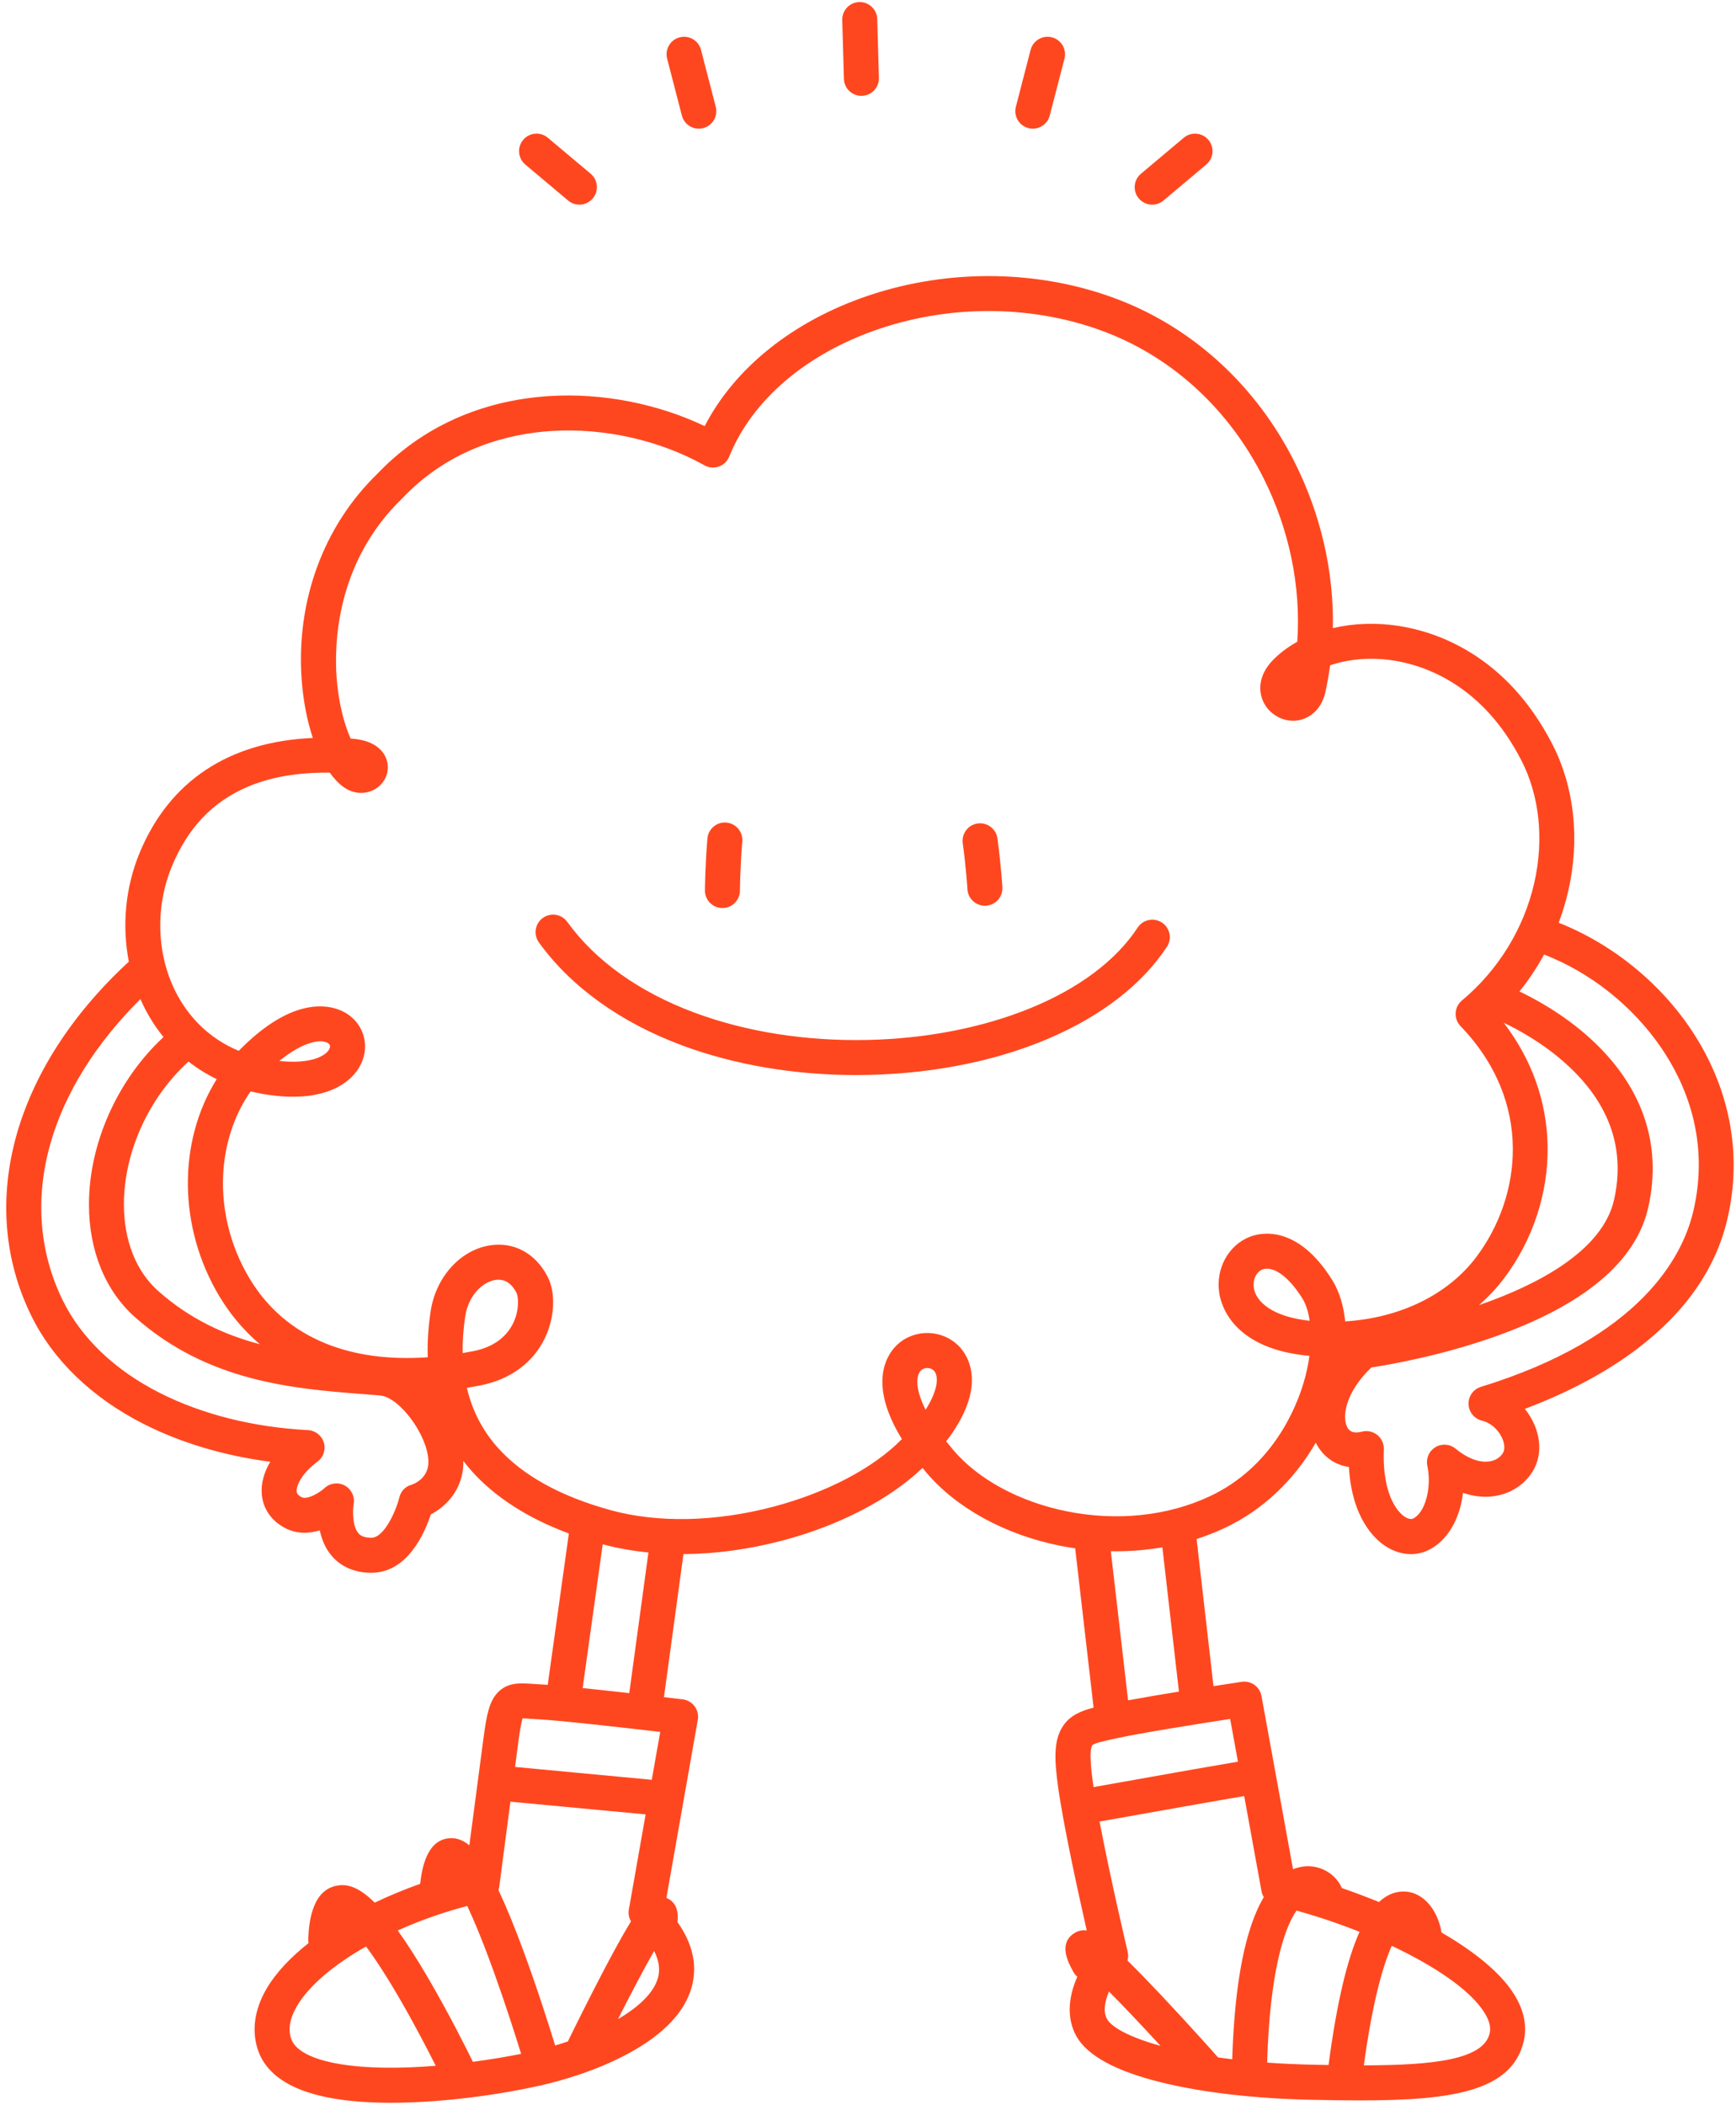 <svg width="325" height="394" viewBox="0 0 325 394" fill="none" xmlns="http://www.w3.org/2000/svg">
<path d="M217.525 172.693C216.013 171.7 213.979 172.121 212.986 173.632C208.927 179.811 201.938 185.046 192.774 188.765C183.864 192.386 173.367 194.426 162.416 194.664C150.867 194.917 139.652 193.147 129.98 189.542C119.661 185.699 111.442 179.833 106.201 172.569C105.143 171.101 103.093 170.771 101.625 171.829C100.157 172.887 99.827 174.938 100.885 176.406C106.887 184.723 116.159 191.388 127.692 195.684C137.487 199.332 148.697 201.237 160.257 201.237C161.024 201.237 161.79 201.226 162.562 201.21C187.685 200.66 209.105 191.469 218.464 177.226C219.457 175.715 219.036 173.68 217.525 172.687V172.693Z" fill="#FF471F"/>
<path d="M135.216 169.973C135.216 169.973 135.238 169.973 135.249 169.973C137.046 169.973 138.509 168.526 138.525 166.724C138.525 166.681 138.568 162.19 138.967 157.517C139.118 155.714 137.78 154.127 135.977 153.976C134.175 153.82 132.588 155.163 132.437 156.966C132.021 161.894 131.973 166.476 131.973 166.67C131.957 168.478 133.408 169.957 135.222 169.973H135.216Z" fill="#FF471F"/>
<path d="M181.117 166.47C181.225 168.208 182.666 169.541 184.382 169.541C184.452 169.541 184.523 169.541 184.593 169.536C186.401 169.422 187.772 167.868 187.658 166.06C187.647 165.876 187.372 161.564 186.73 156.939C186.482 155.147 184.825 153.895 183.033 154.143C181.241 154.392 179.989 156.049 180.237 157.84C180.847 162.212 181.117 166.432 181.117 166.47Z" fill="#FF471F"/>
<path d="M291.803 172.72C292.537 170.766 293.152 168.764 293.611 166.724C295.808 157.052 294.739 147.305 290.6 139.269C281.986 122.549 268.861 118.237 261.807 117.158C257.554 116.505 253.35 116.678 249.529 117.579C249.734 107.022 247.289 96.293 242.34 86.454C235.248 72.368 223.612 61.607 209.58 56.161C194.949 50.478 177.787 50.187 162.497 55.357C148.476 60.096 137.536 68.882 131.928 79.762C123.088 75.553 112.683 73.518 102.85 74.139C90.048 74.948 78.898 79.994 70.603 88.732C60.532 98.517 55.383 112.581 56.484 127.337C56.781 131.282 57.51 134.973 58.567 138.136C42.873 138.827 31.734 146.167 26.148 159.621C23.46 166.087 22.812 173.297 24.119 180.011C2.552 199.894 -4.458 225.211 5.839 246.248C9.941 254.624 17.227 261.651 26.914 266.557C33.892 270.097 41.977 272.499 50.596 273.627C49.425 275.602 48.858 277.664 49.004 279.623C49.204 282.349 50.731 284.615 53.311 285.997C55.496 287.168 57.801 287.092 59.868 286.461C60.203 288.069 60.856 289.748 62.038 291.167C63.257 292.63 65.54 294.378 69.469 294.405H69.523C76.28 294.405 79.513 286.963 80.652 283.487C83.426 282.03 86.82 278.835 86.745 273.47C87.231 274.102 87.738 274.723 88.278 275.327C92.665 280.249 98.78 284.178 106.498 287.049L102.542 315.378C102.024 315.34 101.565 315.308 101.182 315.292C100.642 315.265 100.151 315.232 99.703 315.2C97.372 315.038 94.965 314.865 93.097 316.911C91.645 318.503 91.122 320.818 90.55 325.093C89.881 330.133 88.693 339.152 87.868 345.418C86.745 344.489 85.498 343.971 84.073 344.101C79.842 344.473 78.984 349.827 78.655 352.633C75.697 353.68 72.848 354.862 70.149 356.152C66.938 352.963 64.769 352.623 62.934 353C58.103 353.988 57.806 360.723 57.709 362.942C57.699 363.206 57.72 363.465 57.769 363.719C54.325 366.444 51.616 369.337 49.911 372.246C47.698 376.029 47.104 379.899 48.194 383.439C50.208 389.98 58.152 393.397 71.812 393.602C72.26 393.607 72.702 393.613 73.155 393.613C83.221 393.613 94.112 391.977 101.133 390.391C104.62 389.603 111.415 387.773 117.718 384.346C124.222 380.811 128.178 376.661 129.478 372.003C130.606 367.966 129.716 363.875 126.834 359.795C127.012 358.257 126.872 356.125 124.756 355.267L130.639 321.919C130.795 321.034 130.579 320.122 130.045 319.399C129.511 318.676 128.696 318.206 127.805 318.098C127.6 318.071 126.272 317.915 124.303 317.688L127.951 290.908C133.947 290.87 140.224 290.023 146.468 288.377C157.127 285.565 166.577 280.648 172.708 274.777C172.945 275.068 173.188 275.359 173.442 275.662C179.039 282.268 188.111 287.249 198.338 289.321C199.321 289.521 200.303 289.683 201.285 289.823L204.734 319.652C202.359 320.257 200.346 321.088 199.007 323.09C197.275 325.675 197.356 329.205 198.079 334.435C199.083 341.667 201.819 354.161 203.455 361.366C202.607 361.236 201.765 361.398 200.94 361.986C198.112 363.983 200.038 367.464 200.961 369.137C201.15 369.483 201.398 369.774 201.679 370.022C199.855 374.183 199.785 378.004 201.495 381.119C203.509 384.772 208.873 387.697 217.454 389.808C225.188 391.713 234.962 392.835 245.713 393.062C248.843 393.127 251.822 393.17 254.64 393.17C271.77 393.17 282.941 391.492 285.224 382.241C285.937 379.365 285.359 376.391 283.508 373.39C280.977 369.283 275.995 365.289 269.87 361.743C269.26 357.895 266.723 354.225 262.994 354.074C261.24 354.004 259.632 354.652 258.164 356.039C255.87 355.094 253.539 354.22 251.207 353.421C250.138 350.912 247.418 349.174 244.488 349.347C243.748 349.39 242.928 349.552 242.07 349.897L236.166 317.472C235.847 315.729 234.207 314.558 232.458 314.817C232.21 314.854 230.11 315.167 227.18 315.626L224.017 288.085C225.798 287.513 227.53 286.839 229.204 286.056C236.328 282.726 242.27 277.108 246.328 270.049C246.366 270.124 246.398 270.2 246.442 270.275C247.748 272.715 249.928 274.221 252.535 274.604C253.08 284.21 257.376 288.107 259.351 289.402C260.884 290.406 262.53 290.913 264.144 290.913C265.255 290.913 266.351 290.671 267.371 290.18C270.064 288.884 272.142 286.218 273.221 282.672C273.54 281.631 273.761 280.546 273.891 279.44C276.017 280.174 278.154 280.368 280.178 279.985C283.146 279.429 285.667 277.675 287.086 275.165C288.462 272.726 288.527 269.639 287.264 266.692C286.8 265.612 286.19 264.614 285.467 263.724C293.563 260.685 300.751 256.853 306.504 252.487C315.496 245.66 321.163 237.548 323.343 228.368C329.328 203.191 312.339 180.858 291.803 172.725V172.72ZM76.987 277.95C75.849 278.263 75.044 279.154 74.758 280.303C74.105 282.937 71.898 287.853 69.518 287.853H69.507C67.98 287.843 67.391 287.352 67.078 286.979C65.956 285.646 66.01 282.715 66.21 281.523C66.452 280.136 65.783 278.749 64.547 278.074C63.311 277.399 61.779 277.599 60.748 278.56C59.949 279.305 57.563 280.848 56.414 280.227C55.588 279.785 55.561 279.375 55.545 279.154C55.453 277.891 56.759 275.581 59.436 273.605C60.548 272.785 61.023 271.349 60.624 270.027C60.224 268.705 59.037 267.771 57.655 267.701C47.439 267.167 37.838 264.754 29.883 260.723C21.474 256.459 15.197 250.463 11.732 243.377C7.345 234.418 6.546 224.309 9.417 214.142C12.094 204.659 17.901 195.349 26.288 187.016C26.795 188.177 27.367 189.305 28.01 190.389C28.792 191.717 29.661 192.964 30.611 194.124C21.981 202.128 16.654 214.044 16.654 225.454C16.654 234.137 19.72 241.639 25.295 246.577C38.971 258.699 55.049 259.951 67.969 260.96C69.048 261.047 70.112 261.128 71.148 261.214C74.796 261.522 80.042 268.619 80.204 273.46C80.306 276.66 77.603 277.75 76.998 277.95H76.987ZM41.13 242.745C42.765 245.466 45.183 248.671 48.653 251.624C42.085 249.886 35.587 246.95 29.629 241.666C25.479 237.991 23.196 232.232 23.196 225.448C23.196 215.707 27.821 205.506 35.29 198.712C36.92 199.985 38.685 201.086 40.569 202.004C33.299 213.634 33.266 229.685 41.124 242.745H41.13ZM86.615 253.28C86.578 251.1 86.734 248.822 87.09 246.437C87.689 242.454 90.361 239.982 92.687 239.599C92.903 239.561 93.119 239.545 93.324 239.545C94.722 239.545 95.85 240.365 96.686 241.99C97.059 242.713 97.275 245.207 96.066 247.695C95.143 249.594 93.103 252.044 88.602 252.919C87.932 253.048 87.269 253.167 86.605 253.28H86.615ZM97.836 321.655C98.23 321.66 98.775 321.703 99.25 321.736C99.741 321.768 100.281 321.806 100.869 321.838C104.749 322.027 117.427 323.473 123.601 324.191L122.02 333.156L96.422 330.749C96.659 328.951 96.875 327.311 97.053 325.956C97.382 323.479 97.647 322.248 97.836 321.655ZM106.325 382.128C105.532 382.398 104.733 382.651 103.934 382.889C102.85 379.359 100.631 372.359 98.089 365.451C96.373 360.783 94.77 356.875 93.319 353.799C93.383 353.599 93.437 353.394 93.464 353.178C93.464 353.178 94.522 345.142 95.558 337.252L120.87 339.632L117.729 357.437C117.594 358.208 117.745 358.996 118.128 359.655C117.988 359.881 117.853 360.114 117.713 360.346C116.418 362.504 114.75 365.537 112.753 369.353C109.952 374.712 107.264 380.179 106.32 382.122L106.325 382.128ZM88.526 385.943C87.393 383.623 84.009 376.833 80.026 370.044C77.937 366.487 76.097 363.632 74.462 361.36C78.509 359.541 82.924 357.966 87.479 356.773C88.801 359.595 90.496 363.665 92.595 369.515C94.727 375.452 96.562 381.226 97.561 384.454C94.948 384.983 91.856 385.506 88.526 385.949V385.943ZM71.919 387.044C61.865 386.893 55.502 384.875 54.466 381.507C53.921 379.737 54.293 377.735 55.572 375.549C57.823 371.701 62.502 367.772 68.53 364.356C70.203 366.606 72.367 369.877 75.109 374.631C77.775 379.262 80.144 383.839 81.575 386.688C78.342 386.947 75.061 387.093 71.914 387.044H71.919ZM123.175 370.238C122.387 373.072 119.526 375.705 115.694 377.956C117.859 373.687 120.46 368.7 122.462 365.192C123.369 366.984 123.612 368.673 123.175 370.244V370.238ZM109.078 315.988L112.834 289.073C115.549 289.802 118.414 290.314 121.394 290.606L117.805 316.932C114.96 316.614 111.873 316.274 109.078 315.988ZM173.28 263.896C171.278 259.902 171.467 257.398 172.454 256.497C172.767 256.211 173.183 256.071 173.599 256.071C174.052 256.071 174.505 256.233 174.824 256.562C175.73 257.485 175.741 260.016 173.28 263.896ZM236.171 354.015C236.241 354.414 236.392 354.781 236.597 355.116C235.982 356.152 235.394 357.366 234.833 358.786C232.436 364.874 231.049 373.843 230.688 385.474C229.781 385.366 228.901 385.253 228.043 385.128C227.477 384.486 222.42 378.809 217.238 373.32C214.864 370.805 212.802 368.689 211.081 366.995C211.226 366.471 211.248 365.91 211.118 365.359C211.075 365.187 207.869 351.608 205.851 340.97C215.744 339.206 228.443 336.955 232.927 336.2L236.171 354.01V354.015ZM207.249 377.94C206.461 376.51 206.855 374.583 207.616 372.791C210.374 375.565 213.79 379.176 217.26 382.959C211.464 381.351 208.096 379.472 207.249 377.94ZM277.944 376.812C278.845 378.28 279.153 379.532 278.877 380.654C277.668 385.549 268.348 386.591 255.325 386.607C257.02 374.194 259.022 367.653 260.555 364.237C268.542 368.004 275.283 372.494 277.949 376.812H277.944ZM248.714 386.543C247.775 386.526 246.825 386.51 245.859 386.489C242.804 386.424 239.927 386.289 237.223 386.095C237.715 369.164 240.418 360.918 242.723 357.642C246.587 358.705 250.613 360.06 254.521 361.614C252.125 366.962 250.219 375.203 248.719 386.543H248.714ZM231.756 329.766C228.702 330.274 221.605 331.504 204.728 334.521C204.674 334.176 204.626 333.846 204.583 333.523C203.886 328.493 204.21 327.106 204.464 326.728C204.734 326.323 206.741 325.886 208.355 325.535L209.04 325.384C209.04 325.384 209.046 325.384 209.051 325.384C213.768 324.348 224.848 322.605 230.299 321.763L231.756 329.766ZM220.709 316.646C217.422 317.181 213.984 317.763 211.188 318.282L207.961 290.368C211.232 290.433 214.47 290.185 217.611 289.64L220.709 316.641V316.646ZM244.056 258.818C242.707 263.373 238.297 274.571 226.44 280.109C218.539 283.8 209.024 284.788 199.655 282.888C190.847 281.102 183.119 276.919 178.456 271.414C177.992 270.864 177.549 270.324 177.139 269.806C185.159 259.325 181.095 253.593 179.503 251.969C176.427 248.833 171.283 248.688 168.04 251.651C166.361 253.183 162.173 258.51 168.844 269.38C163.566 274.782 154.839 279.38 144.806 282.03C133.996 284.885 123.164 285.117 114.313 282.683C104.911 280.098 97.798 276.158 93.173 270.966C90.323 267.766 88.397 264.031 87.403 259.789C88.213 259.654 89.028 259.509 89.864 259.347C95.45 258.262 99.752 255.137 101.975 250.55C103.864 246.658 104.08 242.006 102.52 238.984C100.243 234.569 96.168 232.383 91.629 233.133C86.103 234.046 81.575 239.113 80.619 245.46C80.171 248.455 79.988 251.321 80.08 254.063C72.81 254.565 66.388 253.696 60.91 251.456C54.849 248.979 50.083 244.91 46.748 239.367C42.943 233.047 41.216 225.632 41.874 218.486C42.366 213.202 44.125 208.297 46.926 204.292C48.405 204.659 49.932 204.929 51.503 205.102C61.471 206.208 66.512 202.355 67.91 198.372C69.07 195.063 67.85 191.582 64.882 189.709C62.993 188.522 55.998 185.467 45.205 196.191C45.032 196.358 44.864 196.531 44.697 196.704C39.02 194.345 35.619 190.4 33.644 187.049C29.375 179.811 28.819 170.264 32.198 162.131C35.177 154.958 39.775 150.117 46.252 147.327C50.596 145.454 55.793 144.553 61.735 144.634C62.545 145.767 63.425 146.685 64.353 147.349C66.274 148.719 68.703 148.784 70.538 147.505C72.216 146.334 72.966 144.348 72.448 142.443C72.065 141.045 70.711 138.638 65.913 138.271C65.821 138.265 65.729 138.255 65.637 138.249C64.456 135.583 63.382 131.687 63.02 126.845C62.566 120.774 62.847 105.355 75.212 93.384C75.244 93.352 75.282 93.319 75.314 93.282C84.338 83.751 95.493 81.16 103.265 80.674C113.066 80.054 123.493 82.401 131.875 87.102C132.695 87.566 133.677 87.647 134.568 87.334C135.458 87.021 136.165 86.341 136.521 85.467C140.785 74.862 151.023 66.151 164.602 61.558C178.461 56.874 193.994 57.133 207.216 62.265C219.732 67.123 230.132 76.761 236.495 89.396C241.39 99.11 243.57 109.775 242.869 120.121C241.174 121.071 239.647 122.204 238.351 123.516C235.971 125.917 235.302 128.886 236.56 131.46C237.693 133.775 240.257 135.184 242.788 134.876C244.86 134.628 247.354 133.084 248.136 129.512C248.498 127.871 248.789 126.209 249.01 124.541C252.492 123.348 256.647 122.992 260.824 123.629C266.648 124.525 277.507 128.135 284.787 142.27C288.22 148.93 289.088 157.101 287.232 165.272C285.294 173.794 280.486 181.614 273.685 187.286C272.989 187.869 272.563 188.716 272.514 189.623C272.466 190.53 272.795 191.42 273.426 192.073C287.151 206.332 284.819 224.04 276.416 235.254C271.111 242.341 262.109 246.712 251.833 247.349C251.531 244.348 250.716 241.704 249.41 239.61C242.874 229.156 236.02 230.743 234.077 231.477C229.948 233.036 227.509 237.537 228.281 242.179C228.696 244.672 231.125 252.536 245.141 253.804C244.93 255.374 244.58 257.053 244.056 258.812V258.818ZM52.296 198.598C56.846 194.88 60.143 194.47 61.385 195.252C61.757 195.484 61.865 195.797 61.725 196.207C61.261 197.535 58.368 199.257 52.296 198.598ZM281.511 191.453C283.934 192.591 288.759 195.133 293.233 199.187C301.313 206.499 304.319 215.043 302.171 224.585C299.985 234.288 287.539 240.549 277.49 244.089C277.291 244.159 277.091 244.224 276.897 244.294C278.667 242.751 280.264 241.045 281.657 239.183C287.005 232.038 289.871 223.284 289.731 214.525C289.596 206.208 286.773 198.318 281.516 191.453H281.511ZM234.741 241.11C234.482 239.567 235.194 238.061 236.392 237.613C236.624 237.527 236.894 237.478 237.186 237.478C238.789 237.478 241.233 238.908 243.846 243.091C244.45 244.062 244.93 245.476 245.184 247.236C238.163 246.475 235.162 243.674 234.735 241.116L234.741 241.11ZM316.975 226.846C315.01 235.12 307.233 250.377 277.237 259.606C275.833 260.037 274.884 261.354 274.927 262.822C274.965 264.29 275.979 265.559 277.409 265.915C279.39 266.411 280.696 267.976 281.252 269.272C281.695 270.308 281.749 271.301 281.392 271.932C280.928 272.753 280.054 273.341 278.991 273.535C277.091 273.886 274.786 273.05 272.493 271.166C271.419 270.286 269.902 270.178 268.715 270.902C267.527 271.625 266.923 273.017 267.214 274.383C268.083 278.468 266.81 283.174 264.548 284.259C264.165 284.443 263.572 284.308 262.956 283.903C262.249 283.439 258.73 280.648 259.065 271.274C259.103 270.238 258.649 269.25 257.84 268.602C257.03 267.955 255.967 267.728 254.963 267.987C252.95 268.511 252.411 267.501 252.232 267.172C251.266 265.364 251.698 260.809 256.734 255.973C259.864 255.499 269.438 253.863 279.574 250.301C296.525 244.348 306.283 236.177 308.572 226.02C311.243 214.174 307.46 203.213 297.643 194.324C292.661 189.812 287.351 186.957 284.463 185.592C286.201 183.422 287.745 181.107 289.072 178.678C297.745 182.035 305.652 188.306 310.989 196.116C315.49 202.7 320.18 213.381 316.98 226.841L316.975 226.846Z" fill="#FF471F"/>
<path d="M192.531 23.979C192.806 24.049 193.082 24.087 193.357 24.087C194.814 24.087 196.142 23.105 196.525 21.631L199.283 10.983C199.736 9.229 198.684 7.443 196.935 6.989C195.186 6.536 193.395 7.589 192.941 9.337L190.183 19.985C189.73 21.739 190.783 23.526 192.531 23.979Z" fill="#FF471F"/>
<path d="M215.706 38.308C216.451 38.308 217.196 38.054 217.811 37.541L225.831 30.801C227.218 29.635 227.396 27.568 226.23 26.186C225.065 24.799 222.997 24.621 221.616 25.787L213.596 32.528C212.209 33.694 212.031 35.761 213.197 37.142C213.844 37.914 214.773 38.313 215.706 38.313V38.308Z" fill="#FF471F"/>
<path d="M127.654 21.631C128.038 23.11 129.365 24.087 130.822 24.087C131.092 24.087 131.373 24.055 131.648 23.979C133.402 23.526 134.455 21.739 133.996 19.985L131.238 9.337C130.785 7.583 128.998 6.531 127.244 6.99C125.49 7.443 124.438 9.229 124.897 10.983L127.654 21.631Z" fill="#FF471F"/>
<path d="M161.267 17.94C161.299 17.94 161.332 17.94 161.359 17.94C163.167 17.891 164.591 16.38 164.543 14.572L164.23 3.573C164.181 1.765 162.665 0.335 160.862 0.389C159.054 0.438 157.629 1.949 157.678 3.757L157.991 14.756C158.04 16.531 159.497 17.94 161.262 17.94H161.267Z" fill="#FF471F"/>
<path d="M98.343 30.801L106.363 37.542C106.978 38.06 107.723 38.308 108.468 38.308C109.402 38.308 110.33 37.909 110.978 37.137C112.143 35.75 111.96 33.683 110.578 32.523L102.558 25.782C101.171 24.616 99.104 24.799 97.944 26.181C96.778 27.568 96.962 29.635 98.343 30.796V30.801Z" fill="#FF471F"/>
</svg>

